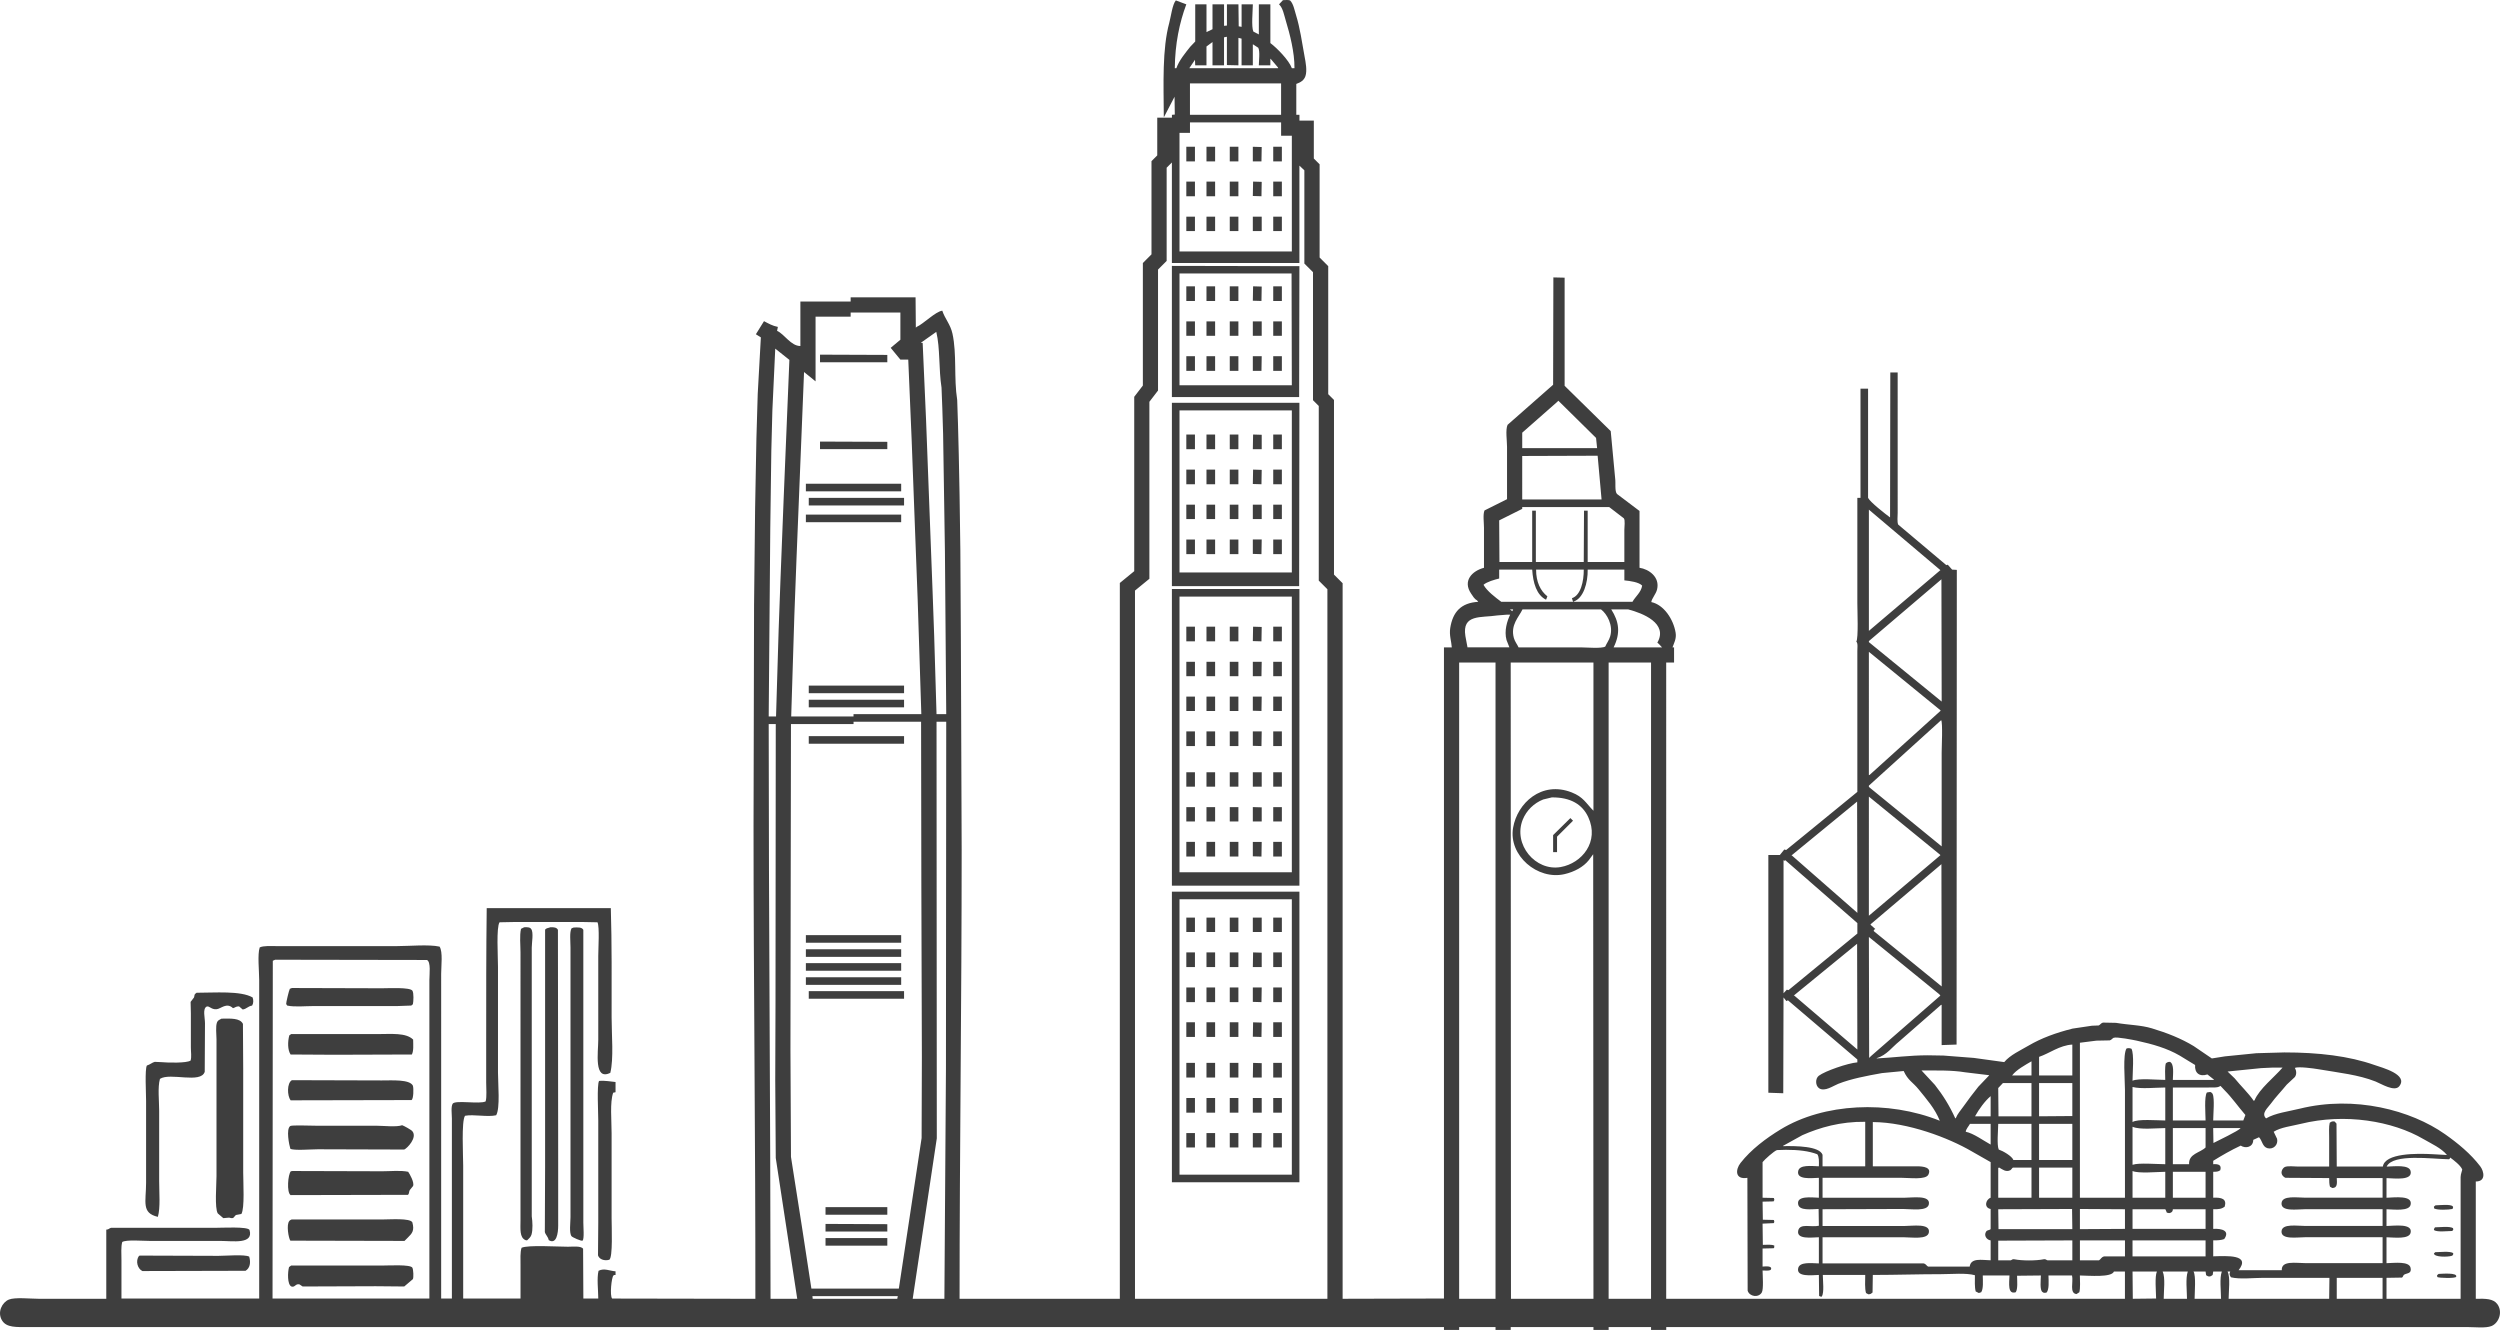   <svg class="svg" xmlns="http://www.w3.org/2000/svg" x="0px" y="0px" width="100%" viewBox="0 0 200 106.396" style="vertical-align: middle; max-width: 100%; box-sizing: border-box;">
   <path fill-rule="evenodd" d="M199.78,104.322c-0.324-0.434-0.936-0.434-1.717-0.419V94.52   c0.832,0.002,0.66-0.813,0.355-1.215c-0.754-0.998-1.797-1.853-2.826-2.576c-2.703-1.902-7.209-3.124-11.625-2.032   c-0.904,0.224-1.945,0.342-2.682,0.775c-0.41-0.395,0.127-0.831,0.377-1.173c0.398-0.547,0.857-1.011,1.277-1.529   c0.217-0.202,0.434-0.405,0.65-0.607c0.158-0.217,0.125-0.521,0-0.733c0.314-0.122,1.52,0.046,1.863,0.105   c1.715,0.292,3.209,0.441,4.588,0.984c0.449,0.177,1.525,0.862,1.904,0.377c0.738-0.943-1.391-1.485-1.988-1.697   c-2.033-0.717-4.469-1.006-7.205-1.005c-0.748,0.021-1.496,0.042-2.242,0.063c-0.838,0.084-1.676,0.168-2.514,0.252   c-0.35,0.056-0.697,0.111-1.047,0.167c-0.482-0.328-0.963-0.656-1.445-0.984c-0.992-0.604-2.133-1.059-3.352-1.424   c-0.9-0.271-1.809-0.26-2.869-0.44c-0.35-0.007-0.699-0.014-1.047-0.021c-0.154,0.037-0.225,0.182-0.336,0.23   c-0.182,0.007-0.363,0.014-0.545,0.021c-0.516,0.077-1.033,0.153-1.549,0.23c-1.32,0.332-2.49,0.756-3.52,1.361   c-0.646,0.38-1.482,0.756-1.947,1.319c-0.811-0.111-1.621-0.223-2.432-0.335c-0.809-0.063-1.619-0.125-2.43-0.188   c-0.418-0.007-0.836-0.014-1.256-0.021c-1.475,0-2.779,0.19-4.084,0.251v-0.021c0.805-0.247,1.217-0.874,1.801-1.341   c1.109-0.971,2.221-1.941,3.33-2.911l0.063-0.021v3.226c0.398-0.014,0.797-0.027,1.195-0.042c0.006-12.657,0.014-25.317,0.02-37.975   c-0.125-0.007-0.25-0.014-0.377-0.021c-0.104-0.119-0.209-0.237-0.314-0.356c-0.1-0.055-0.045-0.05-0.146,0   c-1.283-1.082-2.568-2.165-3.854-3.247c-0.096-0.213-0.041-0.655-0.041-0.942V29.796h-0.588c-0.006,3.861-0.014,7.723-0.02,11.583   h-0.021c-0.35-0.258-1.578-1.212-1.738-1.55v-8.734h-0.607v8.734h-0.252v8.441c0,0.54,0.096,2.816-0.084,3.058   c0.143,0.117,0.084,0.526,0.084,0.775v2.2c0,2.984,0.002,6.27,0,9.048c-1.41,1.152-2.82,2.305-4.23,3.457   c-0.488,0.397-0.979,0.795-1.467,1.193c-0.049-0.014-0.098-0.028-0.146-0.042c-0.119,0.146-0.236,0.293-0.355,0.44h-0.922v19.019   c0.398,0.014,0.795,0.028,1.193,0.042c0.008-2.556,0.014-5.111,0.021-7.666c0.076,0.098,0.154,0.195,0.23,0.293l0.125-0.063   c1.85,1.578,3.701,3.156,5.551,4.734v0.23c-0.771,0.064-2.584,0.696-3.078,1.068c-0.301,0.226-0.285,0.798,0.02,1.005   c0.445,0.302,1.135-0.201,1.529-0.355c1.047-0.409,2.242-0.633,3.498-0.859c0.58-0.056,1.16-0.111,1.738-0.167   c0.336,0.752,0.738,0.898,1.195,1.466c0.619,0.771,1.301,1.523,1.695,2.514c-4.145-1.665-9.285-1.41-12.734,0.691   c-1.184,0.721-2.367,1.613-3.205,2.681c-0.418,0.532-0.459,1.36,0.545,1.194c0.008,3.009,0.014,6.019,0.021,9.027   c0.143,0.479,0.865,0.59,1.131,0.146c0.154-0.259,0.07-1.347,0.063-1.76c0.191,0.006,0.506,0.035,0.629-0.041   c0.039-0.029,0.012-0.002,0.041-0.042c0.123-0.301-0.412-0.251-0.67-0.23v-1.445c0.285-0.007,0.572-0.015,0.859-0.021   c0.02-0.007,0.041-0.014,0.063-0.021c0.008-0.063,0.014-0.126,0.021-0.188c-0.186-0.11-0.635-0.07-0.922-0.063   c-0.008-0.566-0.016-1.132-0.021-1.697c0.301-0.014,0.6-0.027,0.9-0.042c0.031-0.06,0.053-0.11,0.021-0.188   c-0.008-0.021-0.014-0.041-0.021-0.063c-0.293-0.007-0.586-0.014-0.879-0.021c-0.008-0.482-0.016-0.964-0.021-1.445   c0.293-0.008,0.586-0.015,0.879-0.021c0.043-0.065,0.082-0.111,0.043-0.209c-0.008-0.021-0.014-0.042-0.021-0.063   c-0.301-0.007-0.6-0.014-0.9-0.021V92.97c0.16-0.211,0.91-0.882,1.152-0.964c0.236-0.007,0.475-0.014,0.713-0.021   c0.99,0,1.828,0.092,2.512,0.355c0.152,0.204,0.137,0.589,0.127,0.964c-0.627-0.02-1.547-0.143-1.654,0.377   c-0.152,0.722,1.053,0.563,1.654,0.545v1.592c-0.602-0.019-1.811-0.186-1.654,0.545c0.105,0.501,1.027,0.375,1.633,0.355   c0.008,0.447,0.014,0.894,0.021,1.341c-0.605,0.146-1.529-0.23-1.654,0.397c-0.143,0.713,1.061,0.541,1.654,0.524v2.094   c-0.633-0.019-1.537-0.137-1.654,0.377c-0.168,0.726,1.063,0.563,1.654,0.545c0.006,0.559,0.014,1.117,0.02,1.676   c0.07,0.043,0.084,0.061,0.211,0.063c0.207-0.326,0.09-1.252,0.084-1.738h3.393c-0.002,0.471-0.047,1.075,0.063,1.445   c0.063,0.035,0.125,0.07,0.189,0.104c0.197-0.006,0.227-0.063,0.334-0.146c0.008-0.468,0.014-0.936,0.021-1.403   c1.857-0.002,3.684-0.063,5.467-0.063c0.857,0,1.988-0.114,2.701,0.084c-0.002,0.432-0.031,0.962,0.064,1.299   c0.084,0.041,0.166,0.083,0.25,0.125c0.063-0.021,0.127-0.042,0.189-0.063c0.182-0.273,0.135-0.883,0.125-1.341h2.137   c-0.021,0.632-0.16,1.547,0.502,1.341c0.174-0.26,0.113-0.896,0.105-1.319c0.635-0.008,1.271-0.015,1.906-0.021   c-0.008,0.369-0.102,1.166,0.125,1.319c0.096,0.094,0.199,0.078,0.336,0.042c0.211-0.261,0.156-0.885,0.146-1.361h1.885   c0.121,0.514-0.227,1.422,0.355,1.487c0.078-0.049,0.154-0.098,0.23-0.146c0.09-0.36,0.047-0.911,0.043-1.341   c0.727,0.011,2.537,0.177,2.723-0.314h0.881v2.179h-36.699V53.004h0.629V51.79h-0.125c0.105-0.317,0.332-0.684,0.25-1.173   c-0.176-1.08-0.947-2.241-1.947-2.451c0.037-0.291,0.369-0.632,0.461-1.005c0.248-1.007-0.668-1.631-1.402-1.738v-4.545   c-0.602-0.454-1.201-0.908-1.803-1.361c-0.195-0.205-0.092-0.912-0.146-1.236c-0.119-1.264-0.236-2.528-0.355-3.792   c-1.229-1.208-2.457-2.416-3.688-3.624v-8.651c-0.299-0.007-0.6-0.014-0.9-0.021c-0.006,2.862-0.014,5.725-0.021,8.588   c-1.213,1.068-2.43,2.136-3.643,3.205c-0.18,0.399-0.043,1.265-0.043,1.759v4.189l-1.801,0.9c-0.141,0.313-0.043,0.984-0.043,1.383   v3.205c-0.953,0.252-1.729,1.045-1.025,2.074c0.121,0.178,0.262,0.428,0.461,0.523c0.035,0.042,0.068,0.084,0.104,0.126   c-1.383,0.082-2.037,0.816-2.24,2.094c-0.092,0.577,0.096,1.078,0.125,1.55h-0.627v52.092c-2.703,0.008-5.404,0.015-8.107,0.021   V46.658c-0.23-0.23-0.461-0.461-0.691-0.691V31.996l-0.461-0.461V21.292c-0.23-0.23-0.461-0.461-0.689-0.691v-7.457l-0.463-0.461   V9.646h-1.15V9.186h-0.252V6.714c0.344-0.123,0.617-0.286,0.732-0.628c0.148-0.438,0.012-1.127-0.063-1.529   c-0.217-1.193-0.369-2.312-0.691-3.352c-0.119-0.387-0.207-0.889-0.461-1.152c-0.084-0.08-0.406-0.049-0.564-0.042h-0.021   c-0.105,0.111-0.209,0.223-0.314,0.335c0.313,0.292,0.404,0.859,0.545,1.319c0.316,1.037,0.705,2.533,0.691,3.791h-0.209   c-0.23-0.637-1.195-1.621-1.719-2.01v-3.1h-0.922v2.409c-0.146-0.077-0.293-0.154-0.439-0.23c-0.172-0.38-0.047-1.661-0.041-2.178   h-0.9v1.801c-0.078-0.014-0.155-0.028-0.231-0.042c-0.007-0.586-0.015-1.173-0.021-1.759h-0.922v1.697   c-0.069,0.007-0.139,0.014-0.209,0.021h-0.021V0.347H97v1.99l-0.481,0.23v-2.22h-0.901v2.974L95.219,3.74   c-0.387,0.49-0.896,1.095-1.11,1.717h-0.126c0.022-1.953,0.373-3.644,0.922-5.11l-0.838-0.314c-0.276,0.318-0.394,1.3-0.523,1.781   c-0.575,2.117-0.457,4.867-0.44,7.54h0.021c0.279-0.538,0.559-1.075,0.838-1.612V7.699c0.007,0.489,0.014,0.977,0.021,1.466   c-0.076,0.007-0.153,0.014-0.23,0.021v0.23H92.58v3.016l-0.461,0.461v7.457l-0.69,0.691v9.803c-0.23,0.3-0.461,0.601-0.691,0.901   v13.95c-0.385,0.314-0.769,0.628-1.152,0.943v57.266H76.765c0.004-11.905,0.168-23.896,0.168-35.88   c-0.021-5.606-0.042-11.214-0.063-16.82c-0.015-2.395-0.028-4.79-0.042-7.184c-0.021-1.487-0.042-2.975-0.063-4.461   c-0.021-1.062-0.042-2.123-0.063-3.184c-0.021-0.824-0.042-1.648-0.063-2.472c-0.021-0.635-0.042-1.271-0.063-1.906   c-0.277-1.751-0.021-3.667-0.377-5.299c-0.163-0.752-0.605-1.195-0.816-1.843c-0.55,0.071-1.503,1.056-2.053,1.298l-0.063,0.063   c-0.008-0.81-0.015-1.62-0.021-2.43h-5.194v0.335h-4.021v3.561c-0.767-0.004-1.267-0.945-1.864-1.215   c0.021-0.105,0.041-0.209,0.063-0.314c-0.438-0.083-0.769-0.283-1.11-0.46c-0.216,0.349-0.433,0.698-0.649,1.047   c0.133,0.083,0.266,0.167,0.398,0.251c-0.084,1.508-0.168,3.017-0.251,4.524c-0.035,1.187-0.07,2.374-0.105,3.561   c-0.034,1.864-0.069,3.729-0.104,5.593c-0.028,2.576-0.056,5.153-0.084,7.729c-0.014,5.885-0.027,11.772-0.042,17.657   c0,12.681,0.158,25.278,0.147,37.85c-3.819-0.007-7.639-0.014-11.458-0.021c-0.204-0.225-0.048-1.703,0.104-1.843   c0.044-0.045,0.072-0.043,0.168-0.042v-0.293c-0.455-0.029-0.918-0.28-1.361-0.042c-0.146,0.602-0.025,1.516-0.021,2.22h-1.193   c-0.007-1.326-0.015-2.653-0.021-3.979c-0.156-0.25-0.816-0.167-1.215-0.167c-0.832,0-3.191-0.155-3.707,0.084   c-0.121,0.348-0.084,0.929-0.084,1.403v2.659h-4.587V93.263c0-0.833-0.151-3.571,0.146-4.001c0.693-0.134,1.804,0.121,2.492-0.042   c0.333-0.569,0.146-2.529,0.146-3.414v-8.462c0-0.827-0.145-3.173,0.126-3.561c0.356-0.007,0.712-0.015,1.068-0.021h5.697   c0.356,0.007,0.712,0.015,1.068,0.021c0.178,0.345,0.063,2.139,0.063,2.702v6.702c0,0.993-0.373,3.298,0.964,2.64   c0.281-1.139,0.104-3.032,0.104-4.42c0-2.902,0.023-5.956-0.063-8.755h-9.929c-0.044,3.444-0.042,7.063-0.042,10.577v3.372   c0,0.499,0.058,1.138-0.041,1.509c-0.462,0.251-2.433-0.128-2.64,0.188c-0.15,0.229-0.063,0.852-0.063,1.193v14.39h-0.858V77.909   c0-0.644,0.146-1.756-0.126-2.179c-0.865-0.191-2.428-0.041-3.414-0.041h-9.635c-0.464,0-1.029-0.043-1.341,0.104   c-0.19,0.561-0.042,1.881-0.042,2.618v25.47H9.717v-3.036c0-0.523-0.049-1.104,0.063-1.487c0.336-0.2,1.636-0.084,2.22-0.084h5.635   c0.974,0,2.678,0.294,2.325-0.88c-0.149-0.284-2.199-0.168-2.786-0.168H8.879c-0.156,0.038-0.161,0.135-0.377,0.146v5.53H3.078   c-0.637,0-1.881-0.135-2.367,0.063c-0.545,0.222-0.953,1.016-0.544,1.676c0.36,0.582,1.144,0.524,2.095,0.524h113.255v0.23h1.215   v-0.23h2.91v0.23h1.215v-0.23h6.619v0.23h1.215v-0.23h3.393v0.23h1.215v-0.23h64.096c0.602,0,1.465,0.106,1.928-0.084   C199.911,105.838,200.247,104.946,199.78,104.322 M148.569,64.127c0.006,2.967,0.014,5.935,0.02,8.902   c-1.744-1.529-3.49-3.059-5.236-4.588h-0.041C145.063,67.004,146.815,65.565,148.569,64.127 M143.542,79.647h-0.043   c1.689-1.382,3.379-2.765,5.07-4.146c0.006,2.82,0.014,5.642,0.02,8.462C146.907,82.524,145.224,81.086,143.542,79.647    M148.589,74.684c-1.836,1.508-3.672,3.017-5.508,4.524c-0.086-0.007-0.051,0-0.127-0.042c-0.09,0.098-0.182,0.195-0.271,0.293   V68.798l0.021,0.042c0.088,0.03,0.037,0.024,0.125-0.021c1.92,1.676,3.84,3.353,5.76,5.027   C148.587,74.149,148.589,74.29,148.589,74.684 M149.909,74.495c-0.029-0.098,0.01-0.076,0.084-0.168h0.041   c-0.119-0.104-0.236-0.209-0.355-0.313c-0.014-0.021-0.027-0.042-0.043-0.063c1.893-1.605,3.785-3.212,5.678-4.817   c0.006,3.261,0.014,6.521,0.02,9.782C153.526,77.441,151.718,75.968,149.909,74.495 M149.511,40.772   c1.906,1.613,3.813,3.226,5.719,4.839c-1.906,1.62-3.813,3.24-5.719,4.859V40.772z M149.511,51.287   c1.934-1.647,3.869-3.295,5.803-4.943c0.006,3.26,0.014,6.521,0.02,9.782c-1.939-1.585-3.881-3.17-5.822-4.755V51.287z    M149.511,52.146c1.906,1.557,3.813,3.114,5.719,4.671l0.021,0.041c-1.893,1.711-3.785,3.422-5.678,5.132   c-0.02,0.007-0.041,0.014-0.063,0.021V52.146z M149.511,62.85c1.928-1.746,3.854-3.491,5.781-5.237   c0.139,0.161,0.041,2.205,0.041,2.598v7.499c-1.939-1.585-3.881-3.17-5.822-4.755V62.85z M149.511,63.729   c1.898,1.55,3.799,3.1,5.697,4.649l0.021,0.042c-1.906,1.612-3.813,3.226-5.719,4.839V63.729z M149.532,84.633   c-0.008-3.226-0.014-6.451-0.021-9.677c1.879,1.529,3.756,3.059,5.635,4.587l0.084,0.104c-1.85,1.613-3.701,3.227-5.551,4.839   L149.532,84.633z M162.519,84.905v1.131h-1.551C161.313,85.577,162.015,85.202,162.519,84.905 M160.235,86.644h2.283v2.66h-2.639   c-0.008-0.754-0.014-1.508-0.021-2.262C159.983,86.909,160.11,86.776,160.235,86.644 M154.79,86.79   c-0.357-0.384-0.713-0.768-1.068-1.151c1.209,0.004,2.395-0.037,3.498,0.146c0.635,0.077,1.27,0.153,1.906,0.23v0.021   c-0.287,0.301-0.574,0.601-0.859,0.901c-0.422,0.528-0.818,1.051-1.215,1.612c-0.195,0.277-0.459,0.567-0.586,0.9l-0.043,0.021   C155.954,88.437,155.44,87.619,154.79,86.79 M142.64,91.691v-0.021c0.518-0.286,1.035-0.572,1.551-0.858   c1.389-0.61,3.039-1.093,5.027-1.068v3.561h-3.414v-0.922C145.554,91.687,143.688,91.671,142.64,91.691 M159.251,95.818   c-0.414,0.152-0.545,0.806,0,0.9v1.613c-0.109,0.103-0.268,0.059-0.355,0.188c-0.223,0.324,0.055,0.679,0.355,0.712v1.592   c-0.736-0.018-1.576-0.213-1.676,0.503h-3.33c-0.127-0.062-0.16-0.213-0.355-0.252h-8.086v-2.094h6.473   c0.676,0,1.918,0.206,2.031-0.377c0.146-0.764-1.318-0.524-1.947-0.524h-6.557v-1.34c2.143-0.008,4.287-0.015,6.43-0.021   c0.678,0,1.965,0.211,2.074-0.377c0.141-0.758-1.316-0.523-1.947-0.523h-6.557v-1.592h6.367c0.619,0,1.883,0.172,2.096-0.252   c0.297-0.597-0.412-0.67-0.922-0.67h-3.52v-3.54c2.809,0.018,6.076,1.267,7.918,2.346c0.502,0.286,1.004,0.573,1.508,0.859V95.818z    M159.251,91.566c-0.549-0.3-1.367-0.898-1.99-1.026c0-0.188,0.236-0.448,0.336-0.629h1.654V91.566z M159.251,89.304h-1.236v-0.021   c0.295-0.535,0.777-1.204,1.236-1.592V89.304z M159.858,89.911h2.66v2.891h-1.445c-0.119-0.319-0.846-0.729-1.174-0.838   C159.737,91.604,159.853,90.403,159.858,89.911 M162.519,93.409v2.409h-2.66v-2.388l0.084-0.021c0.232,0.129,0.523,0.386,0.879,0.21   c0.08-0.039,0.143-0.179,0.209-0.21H162.519z M165.786,100.824h-1.99c-0.09-0.02-0.141-0.115-0.293-0.084   c-0.623,0.128-1.744,0.126-2.367,0c-0.146-0.029-0.191,0.063-0.271,0.084h-1.006v-1.571c1.975-0.007,3.951-0.014,5.928-0.021   V100.824z M159.88,98.332c-0.008-0.53-0.014-1.062-0.021-1.592c1.969-0.008,3.938-0.015,5.906-0.021   c0.008,0.538,0.014,1.075,0.021,1.613H159.88z M165.786,95.818h-2.66v-2.409h2.66V95.818z M165.786,92.802h-2.66v-2.891h2.66V92.802   z M165.786,89.283c-0.887,0.007-1.773,0.014-2.66,0.021v-2.66h2.66V89.283z M165.786,86.036h-2.66v-1.487   c0.832-0.279,1.637-0.924,2.66-0.984V86.036z M34.35,78.412v25.47H21.803c0.007-9.005,0.014-18.014,0.021-27.02   c0.063-0.028,0.125-0.056,0.188-0.084c4.049,0.007,8.1,0.014,12.148,0.021C34.485,76.963,34.35,77.94,34.35,78.412 M63.548,49.234   c0.057-1.48,0.112-2.96,0.168-4.44c0.202-5.006,0.405-10.013,0.607-15.018h0.021c0.301,0.244,0.601,0.489,0.901,0.733v-5.174h2.807   V25h3.979v2.178c-0.258,0.216-0.517,0.433-0.775,0.649c0.259,0.314,0.518,0.628,0.775,0.942h0.629   c0.09,2.129,0.181,4.259,0.271,6.389c0.098,2.611,0.195,5.223,0.294,7.834c0.063,1.654,0.125,3.31,0.188,4.964   c0.098,3.058,0.195,6.116,0.293,9.174h-5.425v0.188h-4.985C63.381,54.625,63.465,51.929,63.548,49.234 M61.622,42.28   c0.028-2.073,0.056-4.147,0.084-6.221c0.027-1.075,0.056-2.151,0.084-3.226c0.076-1.647,0.153-3.295,0.23-4.943   c0.377,0.3,0.754,0.6,1.131,0.9c-0.153,3.721-0.308,7.443-0.461,11.165c-0.084,2.136-0.168,4.273-0.252,6.409   c-0.049,1.333-0.098,2.667-0.146,4.001c-0.069,2.317-0.14,4.636-0.209,6.954h-0.587C61.538,52.307,61.58,47.293,61.622,42.28    M61.643,103.903c-0.008-15.253-0.147-30.582-0.147-45.977h0.565c-0.007,7.421-0.014,14.845-0.021,22.266   c-0.007,2.073-0.014,4.147-0.021,6.221c0.014,2.074,0.027,4.147,0.041,6.222c0.573,3.756,1.146,7.513,1.718,11.269H61.643z    M71.781,103.903h-6.766c-0.007-0.069-0.015-0.14-0.021-0.21h6.829C71.808,103.764,71.794,103.834,71.781,103.903 M64.911,103.087   c-0.245-1.6-0.489-3.198-0.733-4.797c-0.3-1.913-0.601-3.826-0.9-5.739c-0.015-2.862-0.028-5.726-0.042-8.588   c0-8.674,0.039-17.375,0.042-26.036h5.006v-0.188h5.403c0.008,4.356,0.015,8.714,0.021,13.07c0.014,4.58,0.027,9.161,0.042,13.74   c-0.007,2.165-0.015,4.329-0.021,6.494c-0.607,4.014-1.215,8.029-1.822,12.044H64.911z M75.676,85.471   c-0.042,6.144-0.084,12.289-0.125,18.433h-2.535c0.643-4.279,1.285-8.561,1.928-12.84c-0.008-11.107-0.015-22.218-0.021-33.325   h0.775C75.69,66.981,75.683,76.228,75.676,85.471 M74.922,57.131c-0.063-2.095-0.126-4.189-0.188-6.284   c-0.042-1.166-0.084-2.332-0.126-3.498c-0.069-1.829-0.14-3.659-0.209-5.488c-0.105-2.757-0.21-5.516-0.314-8.273   c-0.091-2.053-0.182-4.106-0.272-6.158h-0.126v-0.021c0.405-0.286,0.811-0.572,1.216-0.859c0.318,1.324,0.186,2.957,0.419,4.461   c0.021,0.544,0.041,1.089,0.063,1.634c0.021,0.685,0.042,1.369,0.063,2.053c0.015,0.894,0.028,1.788,0.042,2.681   c0.035,2.241,0.069,4.483,0.104,6.724c0.035,4.342,0.07,8.686,0.105,13.028H74.922z M102.487,9.186h-7.29V6.672h7.29V9.186z    M95.156,5.437c0.147-0.216,0.294-0.433,0.44-0.649V4.745c0.007,0.161,0.014,0.321,0.021,0.482h0.901V3.719   C96.678,3.6,96.838,3.481,97,3.363v1.864h0.922V2.986c0.069-0.014,0.14-0.028,0.209-0.042h0.021v2.262   c0.308,0.007,0.615,0.014,0.922,0.021V3.028c0.084,0.021,0.168,0.042,0.252,0.063v2.137h0.9V3.551h0.021   c0.139,0.091,0.279,0.182,0.418,0.272c0.143,0.31,0.047,1.005,0.041,1.403h0.922V4.703h0.021c0.195,0.23,0.391,0.461,0.586,0.691   l0.021,0.063h-7.101V5.437z M94.36,10.631h0.838V9.793h7.29v1.068h0.859v9.258H94.36V10.631z M106.194,103.903H90.799V47.245   c0.384-0.314,0.769-0.628,1.152-0.943V32.143c0.23-0.3,0.461-0.601,0.691-0.901v-9.677l0.69-0.691v-7.457l0.419-0.419v8.043h10.202   V13.25c0.133,0.125,0.266,0.251,0.396,0.377v7.457c0.23,0.23,0.461,0.461,0.691,0.691v10.242l0.461,0.461v13.971l0.691,0.691   V103.903z M131.372,46.847c-0.078,0.545-0.545,0.876-0.775,1.299h-4.713v-0.021c0.791-0.246,1.152-1.504,1.131-2.555h2.934v0.859   C130.421,46.478,131.104,46.569,131.372,46.847 M121.778,34.614c0.928-0.817,1.857-1.634,2.785-2.451l0.105-0.105   c1.006,0.992,2.012,1.983,3.016,2.975c0.029,0.272,0.057,0.544,0.084,0.816h-5.99V34.614z M121.778,36.479   c2.012-0.007,4.021-0.014,6.033-0.021c0.104,1.166,0.209,2.332,0.314,3.498h-6.348V36.479z M121.778,40.709v-0.146h6.955   c0.391,0.3,0.781,0.6,1.172,0.9c0.121,0.137,0.043,0.693,0.043,0.922v2.576h-2.934v-4.105h-0.293   c-0.008,1.368-0.014,2.737-0.021,4.105h-3.832v-4.105h-0.293v4.105h-2.619c-0.006-1.11-0.014-2.22-0.021-3.331   C120.55,41.324,121.165,41.017,121.778,40.709 M119.935,46.281v-0.712h2.641c0.066,1.063,0.348,2.033,1.109,2.409   c0.035-0.091,0.07-0.182,0.105-0.272c-0.557-0.434-0.906-1.159-0.902-2.136h3.813c0.006,0.936-0.242,2.053-0.941,2.283v0.021   c0.027,0.091,0.055,0.182,0.084,0.272h-5.74c-0.457-0.342-1.145-0.855-1.424-1.362C118.948,46.545,119.556,46.375,119.935,46.281    M119.642,103.903h-2.91V53.004h2.91V103.903z M120.522,51.203c0.076,0.196,0.152,0.391,0.23,0.586h-3.352   c-0.057-0.3-0.113-0.6-0.168-0.9c-0.287-1.785,1.256-1.451,2.555-1.655c0.266-0.021,0.531-0.042,0.797-0.063h0.23   C120.573,49.672,120.321,50.459,120.522,51.203 M120.794,48.752h0.252v0.021l-0.063,0.126   C120.919,48.85,120.856,48.801,120.794,48.752 M127.476,64.86c-0.617-0.623-0.799-1.097-1.738-1.467   c-2.412-0.95-4.355,0.86-4.691,2.828c-0.379,2.215,1.955,4.217,4.125,3.707c0.781-0.183,1.498-0.57,1.928-1.11   c0.119-0.16,0.238-0.32,0.355-0.481v-0.042c0.008,11.868,0.016,23.74,0.021,35.608h-6.598c-0.008-16.965-0.014-33.935-0.021-50.899   h6.619V64.86z M124.858,69.363c-2.023,0.361-3.832-1.81-3.039-3.791c0.295-0.734,0.896-1.322,1.635-1.613   c0.23-0.056,0.461-0.111,0.691-0.167c1.506-0.015,2.443,0.566,2.912,1.57C127.976,67.341,126.548,69.062,124.858,69.363    M128.419,51.727c-0.305,0.174-1.502,0.063-1.969,0.063h-4.965c-0.111-0.249-0.297-0.459-0.377-0.754   c-0.287-1.048,0.406-1.676,0.691-2.283h6.283c0.48,0.358,0.996,1.279,0.732,2.158C128.724,51.222,128.534,51.456,128.419,51.727    M132.083,103.903h-3.393V53.004h3.393V103.903z M129.089,51.79c0.568-1.145,0.439-2.056-0.189-3.037h1.361   c1.17,0.305,3.211,1.118,2.326,2.66c0.041,0.035,0.084,0.07,0.125,0.105c0.084,0.091,0.168,0.181,0.252,0.272H129.089z    M180.888,85.45c0.301-0.015,0.602-0.028,0.9-0.042h0.816c-0.629,0.743-1.865,1.701-2.24,2.618l-0.063,0.042   c-0.455-0.654-1.035-1.189-1.529-1.802c-0.188-0.182-0.377-0.363-0.566-0.544C179.101,85.632,179.995,85.541,180.888,85.45    M177.642,86.874c0.104,0.112,0.209,0.224,0.314,0.335c0.617,0.618,1.1,1.327,1.676,1.99c-0.057,0.146-0.111,0.293-0.168,0.439   h-2.408c0.002-0.482,0.125-1.774-0.043-2.115c-0.045-0.095-0.096-0.123-0.188-0.167c-0.092,0.014-0.182,0.027-0.273,0.041   c-0.221,0.338-0.111,1.68-0.105,2.241h-2.617V87h2.869c0.309,0,0.672,0.028,0.859-0.084   C177.585,86.902,177.614,86.889,177.642,86.874 M179.233,90.246v0.021c-0.141,0.192-1.832,1.008-2.158,1.173   c-0.006-0.397-0.014-0.796-0.02-1.194H179.233z M170.603,98.311v-1.57h2.619c0.037,0.03,0.102,0.234,0.125,0.271   c0.109,0.032,0.215,0.061,0.314,0c0.113-0.05,0.156-0.121,0.168-0.271h2.617v1.57H170.603z M176.446,100.51h-5.844v-1.277h5.844   V100.51z M173.222,90.246v2.891c-0.629-0.002-2.117-0.127-2.598,0.042h-0.021v-3.037C171.202,90.399,172.433,90.253,173.222,90.246    M170.603,89.765v-2.807c0.656,0.176,1.859,0.046,2.619,0.042v2.639C172.573,89.634,170.981,89.501,170.603,89.765 M173.222,93.744   v2.074h-2.619v-2.137C171.097,93.896,172.56,93.75,173.222,93.744 M173.829,93.744h2.617v2.074h-2.617V93.744z M175.128,93.137   h-1.299v-2.891h2.617v1.551C176.011,92.229,175.077,92.289,175.128,93.137 M169.997,100.51h-1.656   c-0.238,0.05-0.266,0.226-0.418,0.314h-1.529v-1.592h3.604V100.51z M169.997,98.311c-1.201,0.007-2.402,0.015-3.604,0.021v-1.613   c1.201,0.007,2.402,0.014,3.604,0.021V98.311z M170.122,83.879c-0.307,0.469-0.127,2.532-0.125,3.31v8.63h-3.604   c0-4.173-0.002-8.216,0-12.4c0.439-0.056,0.879-0.111,1.318-0.167c0.357-0.008,0.713-0.014,1.068-0.021   c0.139-0.032,0.217-0.172,0.314-0.209c0.244-0.093,1.611,0.18,1.844,0.23c1.289,0.281,2.438,0.613,3.436,1.193   c0.412,0.252,0.824,0.503,1.236,0.754c-0.053,0.633,0.348,0.968,0.984,0.755l0.502,0.397l0.021,0.042h-3.289   c0.012-0.512,0.115-1.27-0.23-1.445c-0.193,0.002-0.23,0.048-0.334,0.126c-0.088,0.354-0.047,0.896-0.043,1.319   c-0.676-0.003-2.107-0.151-2.619,0.063c0.004-0.643,0.143-2.114-0.082-2.555C170.384,83.849,170.274,83.832,170.122,83.879    M172.489,103.882c-0.623,0.008-1.244,0.015-1.865,0.021c-0.006-0.726-0.014-1.452-0.021-2.179h1.949   C172.368,102.128,172.483,103.327,172.489,103.882 M174.96,103.903h-1.863c0.004-0.644,0.141-1.692-0.084-2.179h2.01   C174.835,102.269,174.954,103.242,174.96,103.903 M177.683,103.903h-2.115c0.004-0.552,0.119-1.815-0.084-2.179h0.963   c0.016,0.098,0.029,0.195,0.043,0.294c0.203,0.146,0.338,0.129,0.523-0.021c0.014-0.091,0.027-0.182,0.043-0.272h0.689   C177.554,102.26,177.677,103.248,177.683,103.903 M186.333,103.903h-8.043c0.004-0.631,0.15-1.708-0.084-2.179h0.211   c-0.094,0.188-0.047,0.321,0.063,0.461c0.73,0.175,1.783,0.042,2.598,0.042h5.277C186.347,102.786,186.341,103.345,186.333,103.903    M190.606,103.903h-3.666v-1.676h3.666V103.903z M190.628,93.325h-3.688c-0.006-1.145-0.014-2.29-0.02-3.435   c-0.049-0.056-0.098-0.112-0.146-0.168c-0.199-0.042-0.283,0.017-0.398,0.105c-0.078,0.32-0.043,0.805-0.043,1.193v2.304h-2.492   c-0.313,0-0.832-0.075-1.068,0.042c-0.117,0.059-0.24,0.236-0.25,0.398c-0.016,0.219,0.158,0.404,0.313,0.461   c1.166,0.007,2.332,0.014,3.498,0.021c-0.002,0.262,0.01,0.512,0.064,0.691c0.063,0.035,0.125,0.069,0.188,0.104   c0.414-0.004,0.379-0.373,0.355-0.796h3.666v1.571h-6.158c-0.676,0-1.885-0.208-1.926,0.439c-0.047,0.697,1.234,0.482,1.885,0.482   h6.199v1.34h-6.158c-0.66,0-1.879-0.212-1.926,0.419c-0.053,0.7,1.238,0.482,1.885,0.482h6.199v2.073h-6.158   c-0.781,0-1.951-0.229-1.906,0.565h-3.455c1-1.276-0.936-1.138-2.031-1.11v-1.277c0.355,0.004,0.654-0.016,0.879-0.104   c0.469-0.66-0.162-0.852-0.879-0.817v-1.57c0.465,0.008,0.682-0.024,0.92-0.21c0.182-0.625-0.25-0.742-0.92-0.712v-2.074   c0.281,0.008,0.418-0.019,0.564-0.125c0.119-0.404-0.121-0.511-0.564-0.482v-0.271c0.699-0.434,1.432-0.856,2.199-1.215   c0.41,0.265,1.006,0.113,1.004-0.461c0.154-0.07,0.309-0.14,0.461-0.21c0.264,0.267,0.266,0.773,0.691,0.88   c0.473,0.118,0.861-0.288,0.754-0.754c-0.09-0.188-0.182-0.377-0.271-0.565c0.568-0.359,1.447-0.453,2.156-0.629   c3.555-0.879,7.367-0.223,9.824,1.215c0.625,0.366,1.441,0.725,1.883,1.275c0.016,0.001,0.029,0.002,0.045,0.003h-0.043   c0-0.001,0-0.002-0.002-0.003c-0.361-0.02-0.725-0.04-1.086-0.061C193.319,92.258,190.79,92.247,190.628,93.325 M196.849,94.163   v9.74h-5.928v-1.676c0.412-0.007,0.824-0.014,1.236-0.021c0.09-0.043,0.098-0.19,0.168-0.23c0.252-0.146,0.617-0.073,0.523-0.545   c-0.111-0.549-1.27-0.394-1.928-0.377v-2.073c0.652,0.018,1.799,0.171,1.928-0.356c0.188-0.775-1.311-0.562-1.928-0.545v-1.34   c0.652,0.018,1.799,0.169,1.928-0.356c0.193-0.788-1.299-0.583-1.928-0.565v-1.571c0.639,0.018,2.109,0.225,1.928-0.565   c-0.121-0.523-1.264-0.374-1.906-0.356v-0.021c0.531-1.031,3.613-0.586,4.984-0.565c0.055-0.046,0.061-0.042,0.084-0.126h0.021   c0.289,0.216,0.783,0.591,0.941,0.922C197.003,93.598,196.849,93.904,196.849,94.163 M94.905,12.914h0.691v-1.173h-0.691V12.914z    M96.518,12.914h0.691v-1.173h-0.691V12.914z M98.381,12.914h0.691v-1.173h-0.691V12.914z M100.226,12.914h0.691   c0.006-0.384,0.014-0.768,0.02-1.152c-0.236-0.007-0.475-0.014-0.711-0.021V12.914z M101.858,12.914h0.691v-1.173h-0.691V12.914z    M94.905,15.7h0.691v-1.173h-0.691V15.7z M96.518,15.7h0.691v-1.173h-0.691V15.7z M98.381,15.7h0.691v-1.173h-0.691V15.7z    M100.226,15.679c0.23,0.007,0.461,0.014,0.691,0.021c0.006-0.384,0.014-0.768,0.02-1.152c-0.23-0.007-0.461-0.014-0.689-0.021   C100.239,14.911,100.231,15.295,100.226,15.679 M101.858,15.7h0.691v-1.173h-0.691V15.7z M94.905,18.486h0.691v-1.152h-0.691V18.486   z M96.518,18.486h0.691v-1.152h-0.691V18.486z M98.381,18.486h0.691v-1.152h-0.691V18.486z M100.226,18.486h0.711v-1.152h-0.711   V18.486z M101.858,18.486h0.691v-1.152h-0.691V18.486z M93.752,31.766h10.18c0.008-3.491,0.014-6.982,0.021-10.473   c-3.4-0.007-6.801-0.014-10.202-0.021V31.766z M94.36,21.879h8.965c0.008,2.981,0.014,5.963,0.021,8.944H94.36V21.879z    M94.905,24.079h0.691v-1.173h-0.691V24.079z M96.518,24.079h0.691v-1.173h-0.691V24.079z M98.381,24.079h0.691v-1.173h-0.691   V24.079z M100.226,24.057c0.23,0.007,0.461,0.014,0.691,0.021c0.006-0.384,0.014-0.768,0.02-1.152   c-0.23-0.007-0.461-0.014-0.689-0.021C100.239,23.289,100.231,23.673,100.226,24.057 M101.858,24.079h0.691v-1.173h-0.691V24.079z    M94.905,26.864h0.691v-1.152h-0.691V26.864z M96.518,26.864h0.691v-1.152h-0.691V26.864z M98.381,26.864h0.691v-1.152h-0.691   V26.864z M100.226,26.864h0.711v-1.152h-0.711V26.864z M101.858,26.864h0.691v-1.152h-0.691V26.864z M70.985,28.393   c-1.795-0.007-3.589-0.014-5.384-0.021v0.607h5.384V28.393z M94.905,29.671h0.691v-1.173h-0.691V29.671z M96.518,29.671h0.691   v-1.173h-0.691V29.671z M98.381,29.671h0.691v-1.173h-0.691V29.671z M100.226,29.671h0.691c0.006-0.391,0.014-0.782,0.02-1.173   h-0.711V29.671z M101.858,29.671h0.691v-1.173h-0.691V29.671z M93.752,46.888h10.18c0.008-4.887,0.014-9.775,0.021-14.662H93.752   V46.888z M94.36,32.833h8.987v12.966H94.36V32.833z M94.905,35.934h0.691v-1.173h-0.691V35.934z M96.518,35.934h0.691v-1.173h-0.691   V35.934z M98.381,35.934h0.691v-1.173h-0.691V35.934z M100.226,35.934h0.711v-1.152c-0.23-0.007-0.461-0.014-0.689-0.021   C100.239,35.152,100.231,35.542,100.226,35.934 M101.858,35.934h0.691v-1.173h-0.691V35.934z M70.985,35.347   c-1.795-0.007-3.589-0.014-5.384-0.021v0.607h5.384V35.347z M94.905,38.741h0.691v-1.173h-0.691V38.741z M96.518,38.741h0.691   v-1.173h-0.691V38.741z M98.381,38.741h0.691v-1.173h-0.691V38.741z M100.226,38.72c0.23,0.007,0.461,0.014,0.691,0.021   c0.006-0.384,0.014-0.768,0.02-1.152c-0.23-0.007-0.461-0.014-0.689-0.021C100.239,37.952,100.231,38.335,100.226,38.72    M101.858,38.741h0.691v-1.173h-0.691V38.741z M72.094,38.699H64.47v0.607h7.624V38.699z M64.701,40.437h7.624V39.83h-7.624V40.437z    M94.905,41.526h0.691v-1.152h-0.691V41.526z M96.518,41.526h0.691v-1.152h-0.691V41.526z M98.381,41.526h0.691v-1.152h-0.691   V41.526z M100.226,41.526h0.711v-1.152h-0.711V41.526z M101.858,41.526h0.691v-1.152h-0.691V41.526z M72.094,41.17H64.47v0.607   h7.624V41.17z M94.905,44.333h0.691V43.16h-0.691V44.333z M96.518,44.333h0.691V43.16h-0.691V44.333z M98.381,44.333h0.691V43.16   h-0.691V44.333z M100.226,44.312c0.23,0.007,0.461,0.014,0.691,0.021c0.006-0.391,0.014-0.782,0.02-1.173h-0.711V44.312z    M101.858,44.333h0.691V43.16h-0.691V44.333z M93.752,70.851h10.202V47.119H93.752V70.851z M94.36,47.727h8.987v22.056H94.36V47.727   z M94.905,51.308h0.691v-1.173h-0.691V51.308z M96.518,51.308h0.691v-1.173h-0.691V51.308z M98.381,51.308h0.691v-1.173h-0.691   V51.308z M100.226,51.287c0.23,0.007,0.461,0.014,0.691,0.021c0.006-0.384,0.014-0.768,0.02-1.152   c-0.23-0.007-0.461-0.014-0.689-0.021C100.239,50.519,100.231,50.903,100.226,51.287 M101.858,51.308h0.691v-1.173h-0.691V51.308z    M94.905,54.094h0.691v-1.152h-0.691V54.094z M96.518,54.094h0.691v-1.152h-0.691V54.094z M98.381,54.094h0.691v-1.152h-0.691   V54.094z M100.226,54.094h0.691c0.006-0.384,0.014-0.768,0.02-1.152h-0.711V54.094z M101.858,54.094h0.691v-1.152h-0.691V54.094z    M64.701,55.455h7.624v-0.607h-7.624V55.455z M94.905,56.88h0.691v-1.152h-0.691V56.88z M96.518,56.88h0.691v-1.152h-0.691V56.88z    M98.381,56.88h0.691v-1.152h-0.691V56.88z M100.226,56.858c0.23,0.007,0.461,0.015,0.691,0.021c0.006-0.384,0.014-0.769,0.02-1.152   h-0.711V56.858z M101.858,56.88h0.691v-1.152h-0.691V56.88z M72.325,55.979h-7.624v0.606h7.624V55.979z M94.905,59.687h0.691v-1.173   h-0.691V59.687z M96.518,59.687h0.691v-1.173h-0.691V59.687z M98.381,59.687h0.691v-1.173h-0.691V59.687z M100.226,59.665   c0.23,0.008,0.461,0.015,0.691,0.021c0.006-0.392,0.014-0.782,0.02-1.173h-0.711V59.665z M101.858,59.687h0.691v-1.173h-0.691   V59.687z M64.701,59.498h7.624v-0.607h-7.624V59.498z M94.905,62.933h0.691v-1.151h-0.691V62.933z M96.518,62.933h0.691v-1.151   h-0.691V62.933z M98.381,62.933h0.691v-1.151h-0.691V62.933z M100.226,62.933h0.711v-1.151h-0.711V62.933z M101.858,62.933h0.691   v-1.151h-0.691V62.933z M94.905,65.719h0.691v-1.151h-0.691V65.719z M96.518,65.719h0.691v-1.151h-0.691V65.719z M98.381,65.719   h0.691v-1.151h-0.691V65.719z M100.226,65.719h0.711v-1.131c-0.236-0.007-0.475-0.014-0.711-0.021V65.719z M101.858,65.719h0.691   v-1.151h-0.691V65.719z M124.249,66.809v1.361h0.314v-1.236l1.279-1.277l-0.211-0.21C125.171,65.9,124.71,66.354,124.249,66.809    M94.905,68.525h0.691v-1.173h-0.691V68.525z M96.518,68.525h0.691v-1.173h-0.691V68.525z M98.381,68.525h0.691v-1.173h-0.691   V68.525z M100.226,68.505c0.23,0.007,0.461,0.014,0.691,0.021c0.006-0.391,0.014-0.782,0.02-1.173h-0.711V68.505z M101.858,68.525   h0.691v-1.173h-0.691V68.525z M93.752,94.582h10.202v-23.25H93.752V94.582z M94.36,71.939h8.987v22.036H94.36V71.939z    M94.905,74.558h0.691v-1.151h-0.691V74.558z M96.518,74.558h0.691v-1.151h-0.691V74.558z M98.381,74.558h0.691v-1.151h-0.691   V74.558z M100.226,74.558h0.711v-1.151h-0.711V74.558z M101.858,74.558h0.691v-1.151h-0.691V74.558z M42.498,74.327   c-0.085-0.152-0.317-0.16-0.565-0.146c-0.084,0.042-0.167,0.084-0.251,0.126c-0.127,0.527-0.042,1.303-0.042,1.906V97.62   c0,0.702-0.088,1.371,0.398,1.591c0.042,0.008,0.083,0.015,0.125,0.021c0.133-0.127,0.298-0.263,0.356-0.461   c0.117-0.398,0.084-1.044,0.021-1.466v-21.49C42.54,75.421,42.699,74.594,42.498,74.327 M44.027,74.181   c-0.18,0.075-0.308,0.052-0.419,0.189v18.997c-0.007,1.731-0.014,3.464-0.021,5.195c0.056,0.227,0.247,0.354,0.313,0.648   c0.622,0.38,0.755-0.557,0.755-1.173v-4.691c-0.007-6.318-0.015-12.638-0.021-18.956C44.547,74.198,44.317,74.167,44.027,74.181    M45.724,98.897c0.054,0.085,0.79,0.413,0.879,0.355c0.15-0.12,0.063-1.121,0.063-1.445V74.391   c-0.105-0.224-0.438-0.204-0.775-0.188c-0.056,0.021-0.111,0.042-0.167,0.063c-0.175,0.303-0.084,1.053-0.084,1.551v21.553   C45.64,97.779,45.519,98.647,45.724,98.897 M72.094,74.81H64.47v0.607h7.624V74.81z M72.094,75.94H64.47v0.607h7.624V75.94z    M94.905,77.365h0.691v-1.174h-0.691V77.365z M96.518,77.365h0.691v-1.174h-0.691V77.365z M98.381,77.365h0.691v-1.174h-0.691   V77.365z M100.226,77.365h0.711v-1.152c-0.23-0.007-0.461-0.014-0.689-0.021C100.239,76.583,100.231,76.974,100.226,77.365    M101.858,77.365h0.691v-1.174h-0.691V77.365z M72.094,77.051H64.47v0.607h7.624V77.051z M72.094,78.182H64.47v0.607h7.624V78.182z    M94.905,80.172h0.691v-1.173h-0.691V80.172z M96.518,80.172h0.691v-1.173h-0.691V80.172z M98.381,80.172h0.691v-1.173h-0.691   V80.172z M100.226,80.15c0.23,0.008,0.461,0.015,0.691,0.021c0.006-0.392,0.014-0.782,0.02-1.173h-0.711V80.15z M101.858,80.172   h0.691v-1.173h-0.691V80.172z M25.071,80.485h6.703c0.377-0.014,0.754-0.027,1.131-0.041c0.042-0.035,0.084-0.07,0.126-0.105   c0.048-0.214,0.085-0.907-0.042-1.089c-0.223-0.282-1.873-0.188-2.451-0.188c-2.395-0.007-4.79-0.014-7.185-0.021l-0.167,0.063   c-0.07,0.115-0.311,1.147-0.293,1.215c0.027,0.042,0.056,0.084,0.083,0.126C23.567,80.575,24.405,80.485,25.071,80.485    M64.701,79.899h7.624v-0.607h-7.624V79.899z M12.629,97.348c0.212-0.742,0.104-1.912,0.104-2.87v-5.613   c0-0.798-0.129-1.874,0.063-2.556c0.816-0.531,3.265,0.412,3.582-0.565c0.007-1.292,0.014-2.583,0.021-3.875   c0-0.456-0.204-1.153,0.126-1.341c0.231-0.084,0.354,0.243,0.796,0.21c0.354-0.026,0.804-0.576,1.319-0.084   c0.192-0.05,0.219-0.147,0.482-0.146c0.098,0.084,0.195,0.167,0.293,0.251c0.308-0.037,0.407-0.257,0.754-0.313   c0.114-0.185,0.116-0.425,0.042-0.649c-0.945-0.552-3.03-0.377-4.482-0.377l-0.084,0.063c-0.115,0.084-0.071,0.16-0.125,0.314   c-0.091,0.118-0.182,0.237-0.272,0.355c0.007,0.301,0.014,0.601,0.021,0.9v2.724c0,0.4,0.069,0.761-0.021,1.068   c-0.328,0.217-1.813,0.176-2.388,0.125c-0.161-0.007-0.321-0.014-0.482-0.021c-0.203,0.051-0.385,0.224-0.628,0.293   c-0.172,0.3-0.063,2.24-0.063,2.828v6.556C11.686,96.146,11.293,97.042,12.629,97.348 M17.425,97.075   c0.146,0.125,0.294,0.251,0.44,0.377c0.153-0.014,0.307-0.028,0.461-0.042c0.088,0.014,0.227,0.077,0.335,0.021   c0.069-0.076,0.14-0.153,0.209-0.23c0.147-0.027,0.294-0.056,0.44-0.083c0.274-0.452,0.146-2.509,0.146-3.331v-8.315   c-0.007-1.187-0.014-2.374-0.021-3.561c-0.236-0.479-0.984-0.427-1.717-0.419c-0.147,0.083-0.294,0.129-0.356,0.293   c-0.128,0.337-0.042,0.948-0.042,1.362V94.08C17.321,94.757,17.159,96.671,17.425,97.075 M94.905,82.957h0.691v-1.173h-0.691V82.957   z M96.518,82.957h0.691v-1.173h-0.691V82.957z M98.381,82.957h0.691v-1.173h-0.691V82.957z M100.226,82.937   c0.23,0.007,0.461,0.014,0.691,0.021c0.006-0.384,0.014-0.768,0.02-1.151c-0.23-0.008-0.461-0.015-0.689-0.021   C100.239,82.168,100.231,82.553,100.226,82.937 M101.858,82.957h0.691v-1.173h-0.691V82.957z M32.947,84.36   c0.156-0.27,0.109-0.813,0.104-1.193c-0.576-0.567-1.734-0.44-2.869-0.44h-6.892l-0.146,0.105c-0.132,0.492-0.143,1.164,0.104,1.528   c1.173,0.008,2.347,0.015,3.52,0.021C28.827,84.375,30.887,84.368,32.947,84.36 M94.905,86.204h0.691v-1.173h-0.691V86.204z    M96.518,86.204h0.691v-1.173h-0.691V86.204z M98.381,86.204h0.691v-1.173h-0.691V86.204z M100.226,86.204h0.711v-1.152   c-0.23-0.007-0.461-0.014-0.689-0.021C100.239,85.422,100.231,85.813,100.226,86.204 M101.858,86.204h0.691v-1.173h-0.691V86.204z    M23.249,88.026c3.226-0.007,6.452-0.014,9.678-0.021c0.155-0.108,0.174-0.919,0.104-1.151c-0.257-0.514-1.643-0.419-2.493-0.419   c-2.395-0.007-4.79-0.014-7.185-0.021C22.941,86.646,22.974,87.668,23.249,88.026 M49.243,87.377v-0.816   c-0.355-0.029-0.903-0.14-1.319-0.084c-0.181,0.313-0.063,2.535-0.063,3.162v8.19c-0.007,0.865-0.014,1.731-0.021,2.597   c0.093,0.309,0.49,0.47,0.9,0.356c0.3-0.158,0.188-2.647,0.188-3.31v-6.808c0-1.041-0.146-2.474,0.126-3.246L49.243,87.377z    M94.905,89.011h0.691v-1.173h-0.691V89.011z M96.518,89.011h0.691v-1.173h-0.691V89.011z M98.381,89.011h0.691v-1.173h-0.691   V89.011z M100.226,89.011h0.711v-1.173h-0.711V89.011z M101.858,89.011h0.691v-1.173h-0.691V89.011z M32.171,90.017   c-0.426,0.166-1.53,0.041-2.073,0.041h-4.775c-0.427,0-1.957-0.061-2.095,0.021c-0.362,0.224-0.093,1.532,0,1.822   c0.274,0.159,1.662,0.042,2.199,0.042c2.304,0.007,4.608,0.014,6.912,0.021c0.251-0.108,1.065-0.966,0.649-1.466   C32.938,90.412,32.305,90.054,32.171,90.017 M94.905,91.797h0.691v-1.152h-0.691V91.797z M96.518,91.797h0.691v-1.152h-0.691V91.797   z M98.381,91.797h0.691v-1.152h-0.691V91.797z M100.226,91.797h0.691c0.006-0.384,0.014-0.769,0.02-1.152h-0.711V91.797z    M101.858,91.797h0.691v-1.152h-0.691V91.797z M23.249,95.608c3.128-0.007,6.256-0.014,9.384-0.021   c0.116-0.088,0.072-0.244,0.146-0.377c0.091-0.112,0.182-0.224,0.272-0.335c0.102-0.294-0.272-0.955-0.397-1.132   c-0.585-0.129-1.414-0.042-2.074-0.042c-2.395-0.007-4.79-0.014-7.185-0.021l-0.126,0.021C23.035,93.935,22.92,95.401,23.249,95.608    M196.2,96.719l0.041-0.104c0.014-0.055,0.01-0.054-0.021-0.104c-0.15-0.194-1.059-0.093-1.383-0.084   c-0.041,0.035-0.082,0.069-0.125,0.104c0.008,0.049,0.014,0.098,0.021,0.146C194.997,96.821,195.856,96.787,196.2,96.719    M66.042,97.18h4.943v-0.607h-4.943V97.18z M32.36,99.274c0.091-0.091,0.182-0.182,0.272-0.272c0.332-0.331,0.54-0.545,0.356-1.215   c-0.18-0.352-1.775-0.23-2.367-0.23h-7.289c-0.082,0.046-0.137,0.048-0.188,0.126c-0.246,0.284-0.064,1.353,0.084,1.57   C26.272,99.261,29.316,99.268,32.36,99.274 M66.042,98.521h4.943v-0.587c-1.648-0.007-3.296-0.014-4.943-0.021V98.521z    M196.179,98.479c0.027-0.035,0.057-0.07,0.084-0.105c-0.008-0.041-0.014-0.083-0.021-0.125c-0.283-0.166-1.041-0.069-1.445-0.063   l-0.063,0.105l-0.021,0.063l0.021,0.063C195.017,98.581,195.774,98.485,196.179,98.479 M66.042,99.651h4.943v-0.607h-4.943V99.651z    M196.136,100.468c0.088-0.04,0.105-0.06,0.127-0.167c-0.008-0.021-0.014-0.042-0.021-0.063c-0.291-0.158-1.016-0.069-1.424-0.063   c-0.035,0.035-0.07,0.07-0.105,0.104C194.747,100.583,195.808,100.567,196.136,100.468 M17.467,100.468   c-2.087-0.007-4.175-0.014-6.263-0.021l-0.084,0.021c-0.302,0.416-0.108,1.037,0.272,1.216c2.751-0.008,5.502-0.015,8.253-0.021   c0.341-0.203,0.435-0.632,0.293-1.131C19.586,100.335,18.063,100.468,17.467,100.468 M30.601,101.243h-7.311   c-0.056,0.042-0.112,0.084-0.168,0.126c-0.111,0.405-0.146,1.388,0.188,1.55c0.291,0.104,0.32-0.25,0.649-0.168l0.252,0.168   c1.947-0.007,3.896-0.014,5.844-0.021c0.761,0.007,1.522,0.014,2.283,0.021c0.23-0.195,0.461-0.391,0.691-0.587   c0.07-0.116,0.045-0.778-0.042-0.921C32.817,101.143,31.12,101.243,30.601,101.243 M195.089,101.913   c-0.041,0.035-0.084,0.07-0.125,0.105c0.006,0.049,0.014,0.098,0.021,0.146c0.141,0.082,1.453,0.117,1.508-0.021   C196.628,101.796,195.372,101.9,195.089,101.913" fill="#3e3e3e" style="box-sizing: border-box;">
   </path>
  </svg>
